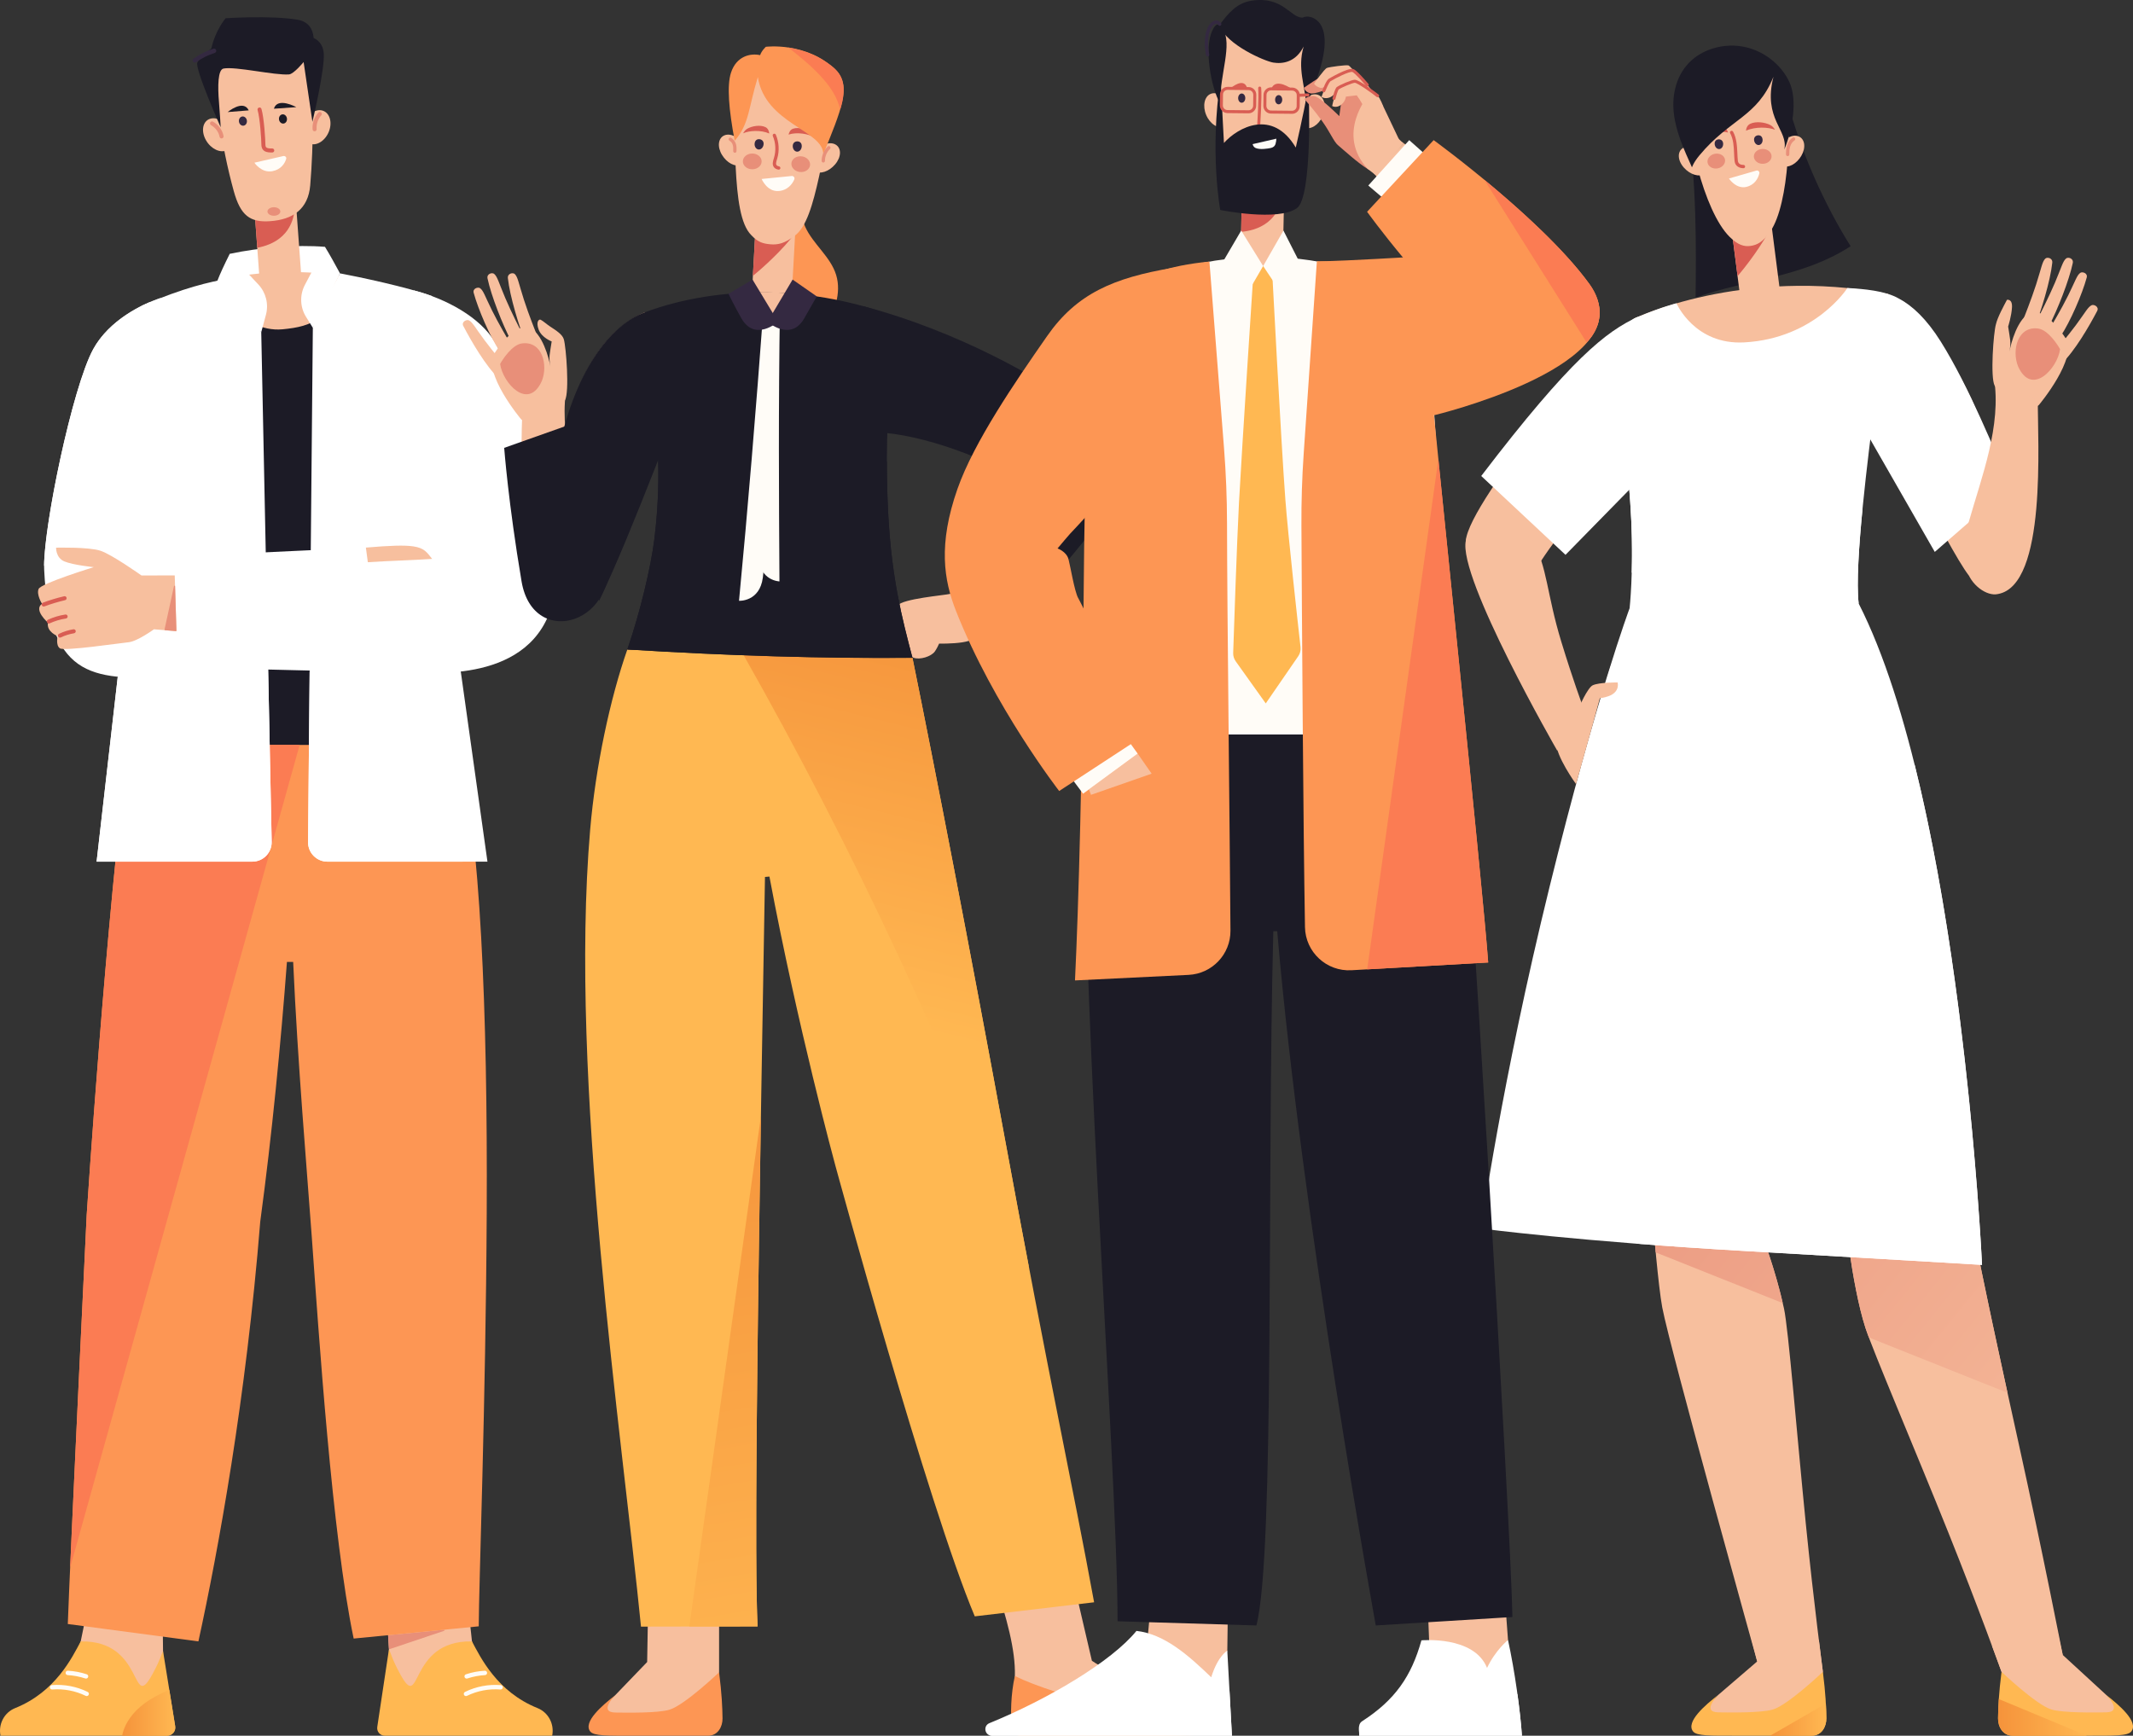 <?xml version="1.0" encoding="UTF-8"?> <svg xmlns="http://www.w3.org/2000/svg" xmlns:xlink="http://www.w3.org/1999/xlink" id="_レイヤー_1" width="1145.25" height="932.07" viewBox="0 0 1145.25 932.07"><rect x="0" y="0" width="1145.25" height="932.07" fill="#333333" stroke="none"/><defs><linearGradient id="linear-gradient" x1="65.58" y1="919.74" x2="94.12" y2="919.74" gradientUnits="userSpaceOnUse"><stop offset="0" stop-color="#f5933b"></stop><stop offset="1" stop-color="#ffb852"></stop></linearGradient><linearGradient id="linear-gradient-2" x1="519.89" y1="334.15" x2="467.65" y2="547.93" xlink:href="#linear-gradient"></linearGradient><linearGradient id="linear-gradient-3" x1="362.97" y1="578.9" x2="422.65" y2="935.74" xlink:href="#linear-gradient"></linearGradient><linearGradient id="linear-gradient-4" x1="950.47" y1="923.46" x2="980.61" y2="923.46" xlink:href="#linear-gradient"></linearGradient><linearGradient id="linear-gradient-5" x1="1072.79" y1="922.23" x2="1120.5" y2="922.23" xlink:href="#linear-gradient"></linearGradient><linearGradient id="linear-gradient-6" x1="1224.84" y1="755.32" x2="869.45" y2="467.72" gradientUnits="userSpaceOnUse"><stop offset="0" stop-color="#f7bf9e"></stop><stop offset="1" stop-color="#e88f79"></stop></linearGradient><linearGradient id="linear-gradient-7" x1="1246.55" y1="728.49" x2="891.17" y2="440.89" xlink:href="#linear-gradient-6"></linearGradient></defs><g><path d="M174.47,132.55c-15.42-1.25-35.01,.31-51.14,3.77l-3.91,35.05,61.77-1.44-6.73-37.38Z" style="fill:#fff;"></path><g><rect x="136.78" y="67.2" width="22.47" height="93.9" transform="translate(-7.89 11.03) rotate(-4.16)" style="fill:#f7bf9e;"></rect><path d="M158.25,105.36c-5.03,3.57-11.68,6.58-21.74,5.72l1.65,21.97c7.42-1.4,21.84-6.32,20.1-27.69Z" style="fill:#d95d53;"></path></g><g><path d="M163.15,66.24c-1.83,4.93-.29,9.86,3.44,11.01,3.74,1.16,8.25-1.9,10.09-6.83,1.83-4.93,.29-9.86-3.44-11.01-3.74-1.16-8.25,1.9-10.09,6.83Z" style="fill:#f7bf9e;"></path><path d="M123.27,69.3c2.69,4.59,2.05,9.68-1.43,11.38-3.48,1.69-8.48-.65-11.17-5.24-2.69-4.59-2.05-9.68,1.43-11.38,3.48-1.69,8.48,.65,11.17,5.24Z" style="fill:#f7bf9e;"></path><path d="M166.11,29.4c-1.44-11.04-52.08-14.99-51.24,3.82,.88,19.8,3.58,43.72,10.62,69.33,3.65,13.29,8.8,17,19.63,16.22,11.93-.86,20.37-6.33,21.45-19.29,1.79-21.34,2.11-50.27-.47-70.07Z" style="fill:#f7bf9e;"></path><g><g><path d="M147.06,58.38l12.05-.84s-10.15-5.62-12.05,.84Z" style="fill:#1c1b26;"></path><path d="M149.79,64.04c.12,1.37,1.19,2.41,2.37,2.32,1.19-.09,2.05-1.27,1.92-2.64-.12-1.37-1.19-2.41-2.37-2.32-1.19,.09-2.05,1.27-1.92,2.64Z" style="fill:#1c1b26;"></path></g><path d="M133.55,59.27l-11.33,.91s8.43-7.02,11.33-.91Z" style="fill:#1c1b26;"></path></g><path d="M145.64,81.88c-2.08,0-3.35-.37-4.21-1.21-.75-.73-1.1-1.77-1.1-3.18,.01-2.32-.72-13.91-2.02-18.39-.17-.57,.16-1.18,.74-1.34,.57-.17,1.18,.16,1.34,.74,1.44,4.97,2.12,17.06,2.11,19.01,0,1.18,.33,1.51,.44,1.62,.45,.44,1.5,.64,3.2,.59,.6-.01,1.1,.45,1.12,1.05,.02,.6-.45,1.1-1.05,1.12-.2,0-.38,0-.57,0Z" style="fill:#d95d53;"></path><path d="M173.82,28.55c-.23-2.94-1.56-6.38-5.43-8.19-.32-4.52-2.63-8.81-8.75-9.8-14.67-2.39-38.48-.76-38.48-.76,0,0-5.42,6.16-7.69,16.22-2.61,2.18-6.41,5.54-7.48,7.47-1.67,3.02,12.5,34.84,12.5,34.84,0,0-.48-8.37-.91-13.42-.74-8.61-.61-17.52,2.44-18.1,6.53-1.24,27.5,3.74,35.17,3.15,2.56-.2,7.83-6.65,7.83-6.65l4.72,32.1s6.76-28.22,6.09-36.85Z" style="fill:#1c1b26;"></path><path d="M104.61,33.62c-.37,0-.74-.18-.97-.51-.37-.54-.24-1.27,.3-1.65,3.46-2.41,6.54-3.94,10.63-5.29,.62-.21,1.29,.13,1.49,.75,.21,.62-.13,1.29-.75,1.49-3.86,1.28-6.76,2.72-10.02,4.99-.21,.14-.44,.21-.67,.21Z" style="fill:#342941;"></path><path d="M128.28,65.18c.12,1.37,1.19,2.41,2.37,2.32,1.19-.09,2.05-1.27,1.92-2.64-.12-1.37-1.19-2.41-2.37-2.32-1.19,.09-2.05,1.27-1.92,2.64Z" style="fill:#342941;"></path><path d="M136.59,87.37l15.48-3.56c.97-.22,1.86,.58,1.6,1.46-.71,2.48-2.78,5.78-7.46,6.66-5.87,1.1-9.62-4.56-9.62-4.56Z" style="fill:#fffcf7;"></path><path d="M143.6,113.57c0,1.27,1.55,2.29,3.46,2.29s3.46-1.03,3.46-2.29-1.55-2.29-3.46-2.29-3.46,1.03-3.46,2.29Z" style="fill:#e88f79;"></path><path d="M168.92,70.51c-.56,0-1.03-.43-1.08-.99-.28-3.23,.83-6.52,3.05-9.04,.4-.45,1.08-.49,1.53-.1,.45,.4,.49,1.08,.1,1.53-1.83,2.07-2.74,4.78-2.51,7.42,.05,.6-.39,1.12-.99,1.17-.03,0-.06,0-.1,0Z" style="fill:#e88f79;"></path><path d="M118.96,74.34c-.51,0-.97-.37-1.07-.89-.46-2.53-2.17-4.86-4.58-6.23-.52-.3-.7-.96-.41-1.48,.3-.52,.96-.7,1.48-.41,2.96,1.68,5.08,4.57,5.65,7.73,.11,.59-.28,1.15-.87,1.26-.07,.01-.13,.02-.19,.02Z" style="fill:#e88f79;"></path></g><g><polygon points="87.45 878.89 98.95 816.31 57.63 811.74 43.33 881.43 32.61 914.91 87.91 920.22 87.45 878.89" style="fill:#f7bf9e;"></polygon><path d="M87.54,886.62c-1.18,2.26-1.21,4.2-5.61,12.27-11.81,21.62-3.79-18.16-38.6-17.45-4.52,8.42-13.37,27.04-35.2,35.81-5.83,2.34-9.09,8.58-7.87,14.74l.02,.09H89.72c2.71,0,4.77-2.42,4.34-5.1l-6.52-40.35Z" style="fill:#ffb852;"></path><path d="M90.9,907.42c-4.74,2.06-9.36,4.36-13.49,7.44-5.71,4.26-10.46,10.24-11.83,17.21h24.14c2.71,0,4.77-2.42,4.34-5.1l-3.16-19.55Z" style="fill:url(#linear-gradient);"></path><path d="M46.55,910.8c-.17,0-.35-.04-.52-.12-5.58-2.73-11.8-3.91-17.98-3.42-.66,.05-1.22-.43-1.27-1.09-.05-.65,.43-1.22,1.08-1.27,6.61-.52,13.25,.73,19.21,3.65,.59,.29,.83,1,.54,1.58-.21,.42-.63,.66-1.06,.66Z" style="fill:#fffcf7;"></path><path d="M46.19,901.4c-.12,0-.25-.02-.37-.06-3.07-1.01-6.26-1.62-9.49-1.81-.65-.04-1.15-.6-1.11-1.25,.04-.65,.6-1.15,1.25-1.11,3.43,.2,6.83,.84,10.1,1.92,.62,.2,.96,.87,.75,1.49-.16,.5-.63,.81-1.12,.81Z" style="fill:#fffcf7;"></path></g><g><g><polygon points="208.83 885.71 204.57 815.56 245.85 811 253.41 881.43 264.13 914.91 208.83 920.22 208.83 885.71" style="fill:#f7bf9e;"></polygon><path d="M208.83,885.71c1.18,2.26,1.57,5.11,5.98,13.18,11.81,21.62,3.79-18.16,38.6-17.45,4.52,8.42,13.37,27.03,35.2,35.81,5.83,2.34,9.09,8.58,7.88,14.74l-.02,.09h-89.87c-2.5,0-4.41-2.22-4.04-4.69l6.27-41.67Z" style="fill:#ffb852;"></path><path d="M250.19,910.8c-.44,0-.86-.24-1.06-.66-.29-.59-.04-1.3,.54-1.58,5.96-2.92,12.6-4.18,19.21-3.65,.65,.05,1.14,.62,1.08,1.27-.05,.65-.62,1.13-1.27,1.09-6.19-.5-12.41,.69-17.99,3.42-.17,.08-.34,.12-.52,.12Z" style="fill:#fffcf7;"></path><path d="M250.55,901.4c-.5,0-.96-.31-1.12-.81-.2-.62,.13-1.29,.75-1.49,3.27-1.08,6.66-1.72,10.1-1.92,.65-.03,1.21,.46,1.25,1.11,.04,.65-.46,1.21-1.11,1.25-3.23,.19-6.42,.79-9.49,1.81-.12,.04-.25,.06-.37,.06Z" style="fill:#fffcf7;"></path></g><path d="M209.2,885.58l29.25-9.83c.33-.11,.23-.61-.12-.57l-29.67,2.9c-.16,.02-.28,.15-.27,.31l.42,6.93c.01,.19,.2,.32,.39,.26Z" style="fill:#e88f79;"></path></g><path d="M246.23,399.92H69.03c1.84-24.39,6.82-179.26,7.84-197.32,1.42-25.17,9.82-41.55,23.17-46.55,16.83-6.31,32.31-8.07,51.14-9.05,19.78-1.03,33.2-.24,50.3,5.84,20.27,7.21,24.59,31.03,27.66,57.04,1.91,16.19,17.09,190.04,17.09,190.04Z" style="fill:#1c1b26;"></path><path d="M113.47,151.86s15.62,27.15,38.28,24.97c16.42-1.57,24.41-5.48,36.25-27.89-13.93-2.89-46.82-5.72-74.53,2.91Z" style="fill:#f7bf9e;"></path><g><path d="M246.23,399.92l-86.72,.13s0-.09,0-.13H69.03c-12.01,91.97-22.48,252.41-22.48,252.41,0,0-8.95,185.16-10.15,219.77l70.13,9.32c10.67-48.84,25.54-130.11,33.2-225.4,6.36-47.15,11.09-96.18,14.33-139.45h3.35c2.41,54.29,7.35,111.27,9.96,147.21,3.78,52.06,10.89,160.67,22.52,216.13l67.15-6.57c.05-21.36,3.79-120.38,4.29-222.05,.54-109.37-3.49-201.87-15.1-251.38Z" style="fill:#fd9654;"></path><path d="M159.51,400.05s0-.09,0-.13H69.03c-12.01,91.97-22.48,252.41-22.48,252.41,0,0-5.95,123.2-8.91,189.58l123.24-441.87h-1.37Z" style="fill:#fb7c53;"></path></g><path d="M75.97,164.25s5.14,42.65,3.34,58.46c-6.86,60-27.44,239.99-27.44,239.99h83.59c5.83,0,10.53-4.79,10.41-10.63l-5.6-273.67c-6.46-12.54-11.83-23.56-18.01-28.74-9.69,1.8-23.27,4.63-46.28,14.59Z" style="fill:#fff;"></path><path d="M231.91,159c-1.43,14.38-5,55.58-5,55.58l34.81,248.13h-85.91c-5.79,0-10.47-4.72-10.41-10.51l2.57-276.15c3.28-11.67,10.65-20.92,14.57-29.26,9.69,1.8,36.7,7.51,49.37,12.21Z" style="fill:#fff;"></path><path d="M123.33,136.32l15.38,16.44c4.09,4.37,5.63,10.54,4.07,16.32l-2.52,9.33-23.69-27.28c1.75-4.51,3.84-8.92,6.76-14.8Z" style="fill:#fff;"></path><path d="M167.98,176.05l14.57-29.26c-2.59-4.76-5.71-10.47-8.07-14.24l-10.77,20.42c-2.87,5.44-2.63,12,.62,17.21l3.66,5.87Z" style="fill:#fff;"></path><path d="M76.27,249.3l67.15,83.23,2.45,119.55c.12,5.83-4.58,10.63-10.41,10.63H51.87s15.89-138.99,24.4-213.41Zm172.17,213.41l-82.19-101.87-.85,91.36c-.05,5.79,4.62,10.51,10.41,10.51h72.62Z" style="fill:#fff;"></path><path d="M86.23,160.03c-9.62,3.11-27.58,11.79-36.18,27.5-11.35,20.74-27.29,98.05-26.33,118.49,2.82,60.47,28.41,58.85,69.98,57.53,44.35-1.41,107.39-13.43,107.39-13.43-.54-1.24-5.06-56.06-5.06-56.06l-115.73,5.48,8.75-111.91-2.82-27.6Z" style="fill:#fff;"></path><g><g><path d="M103.06,339.61l-20.41-1.68s-8.93,6.51-13.63,6.96-34.51,4.92-36.88,3.25c-2.37-1.67-1.16-6.53-1.16-6.53,0,0-6.16-2.3-5.22-7.24,0,0-7.95-6.87-3.2-10.12,0,0-3.11-4.98-1.83-7.99,1.28-3.01,29.62-11.7,29.62-11.7,0,0-11.08-1.11-15.77-3.07-4.69-1.96-4.46-7.39-4.46-7.39,0,0,17.56-.44,23.83,1.65,6.27,2.09,22.02,13.28,22.02,13.28l18.87-.02,8.21,30.6Z" style="fill:#f7bf9e;"></path><path d="M23.47,325.72c-.44,0-.85-.27-1.02-.71-.21-.56,.08-1.19,.64-1.4,3.7-1.38,7.52-2.53,11.36-3.42,.58-.14,1.17,.23,1.3,.81,.14,.58-.23,1.17-.81,1.3-3.75,.87-7.49,2-11.09,3.34-.13,.05-.25,.07-.38,.07Z" style="fill:#d95d53;"></path><path d="M26.23,334.85c-.41,0-.8-.23-.99-.63-.25-.54-.01-1.19,.53-1.44,2.96-1.36,6.1-2.29,9.32-2.78,.59-.09,1.14,.32,1.23,.91,.09,.59-.32,1.14-.91,1.23-3.02,.45-5.96,1.33-8.74,2.6-.15,.07-.3,.1-.45,.1Z" style="fill:#d95d53;"></path><path d="M32.2,342.41c-.4,0-.79-.23-.98-.62-.26-.54-.03-1.19,.51-1.45,2.43-1.17,5.02-1.98,7.68-2.42,.59-.1,1.15,.3,1.25,.89,.1,.59-.3,1.15-.89,1.25-2.46,.4-4.85,1.15-7.09,2.23-.15,.07-.31,.11-.47,.11Z" style="fill:#d95d53;"></path></g><path d="M222.17,155.93c17.31,4.48,35.71,14.39,43.68,27.96,10.62,18.09,31.78,92.58,32.86,118.59,2.53,60.48-54.49,59.14-71.5,58.88-47.86-.73-131.89-3.12-131.89-3.12l-1.64-53.83,138.34-4.29-22.22-91.75,12.37-52.45Z" style="fill:#fff;"></path></g><path d="M50.04,187.54c-10.99,20.09-26.29,93.26-26.38,116.4l56.64-141.67c-9.88,4.23-23.22,12.39-30.27,25.27Z" style="fill:#fff;"></path><path d="M93.42,314.73l-5.09,23.34c-.04,.17,.09,.34,.26,.36l5.82,.48c.18,.01,.33-.13,.32-.3l-.73-23.82c-.01-.35-.51-.39-.58-.05Z" style="fill:#e88f79;"></path><path d="M196.45,294.06c13.33-1.15,20.84-1.35,25.51-.65,5.83,.87,7.25,3.14,10.06,6.72-10.95,.74-23.58,1.04-34.52,1.78l-1.05-7.84Z" style="fill:#f7bf9e;"></path></g><g><path d="M434.76,83.51c-1.96,6.22-3.94,12.48-4.75,18.95-.81,6.47-.4,13.23,2.26,19.19,4.22,9.47,13.68,16.13,16.69,26.05,2.97,9.78-1.08,20.29-6.17,29.15-4.55,7.93-9.99,15.35-16.19,22.07-8.56-18.5-12.67-38.66-11.22-59,1.45-20.34,8.28-39.31,19.38-56.42Z" style="fill:#fd9654;"></path><g><path d="M399.25,77.93c2.48,4.35,1.9,9.06-1.3,10.51-3.2,1.45-7.69-.97-10.29-5.25-2.68-4.41-2.08-9.11,1.3-10.51,3.25-1.34,7.81,.9,10.29,5.25Z" style="fill:#f7bf9e;"></path><g><rect x="367.3" y="118.62" width="97.39" height="21.41" transform="translate(264.08 537.61) rotate(-86.86)" style="fill:#f7bf9e;"></rect><path d="M405.82,119.36l-.32,5.77-1.28,23.02c5.39-4.37,15.84-13.74,22.72-22.95l.84-15.05-21.96,9.21Z" style="fill:#d95d53;"></path></g><path d="M437.77,81.25c-3.15,3.9-3.33,8.64-.4,10.59,2.93,1.95,7.74,.28,11-3.54,3.35-3.92,3.52-8.66,.4-10.59-2.99-1.85-7.85-.36-11,3.54Z" style="fill:#f7bf9e;"></path><path d="M448.02,49.24c2.39-13.44-10.55-18.22-24.53-19.32-13.88-1.08-28.69,1.52-28.88,12.85-.73,10.28-.26,29.88,.37,46.72,.86,17.1,2.64,31.09,8.39,36.77,3.63,3.93,6.52,4.59,10.27,4.93,4.11,.38,7.77-.56,12.84-4.42,6.47-4.6,9.93-16.75,13.38-32.32,3.26-15.29,6.52-33.99,8.17-45.22Z" style="fill:#f7bf9e;"></path><path d="M405.17,77.04c-.17,1.65,.78,3.1,2.11,3.24,1.33,.13,2.54-1.1,2.71-2.76,.17-1.65-.88-2.63-2.21-2.76-1.33-.13-2.44,.62-2.6,2.28Z" style="fill:#342941;"></path><path d="M408.94,86.67c0,2.34-2.26,4.23-5.04,4.23s-5.04-1.89-5.04-4.23,2.26-4.23,5.04-4.23c2.78,0,5.04,1.89,5.04,4.23Z" style="fill:#e88f79;"></path><path d="M424.93,87.58c-.26,2.32,1.76,4.46,4.53,4.77,2.76,.31,5.22-1.31,5.48-3.63,.26-2.32-1.76-4.46-4.53-4.77-2.76-.31-5.22,1.31-5.48,3.63Z" style="fill:#e88f79;"></path><path d="M418.11,91.1s-.09,0-.14-.01c-2.06-.33-3.2-1.67-3.05-3.61,.06-.83,.3-1.59,.53-2.32,.06-.18,.11-.36,.16-.54,1.11-3.76,.87-7.98-.67-11.59-.19-.45,.02-.97,.47-1.16,.45-.19,.97,.02,1.16,.47,1.71,4.04,1.98,8.58,.74,12.78-.06,.19-.11,.38-.17,.56-.21,.67-.41,1.3-.45,1.93-.07,1,.42,1.54,1.56,1.72,.48,.08,.81,.53,.74,1.02-.07,.44-.45,.75-.88,.75Z" style="fill:#d95d53;"></path><path d="M408.94,96.11l16.16-1.6c1.01-.1,1.77,.92,1.37,1.85-1.12,2.63-3.75,5.96-8.61,6.23-6.08,.33-8.93-6.49-8.93-6.49Z" style="fill:#fffcf7;"></path><path d="M410.86,68.21c-2.73-1.26-7.09-.59-9.71,.96-1.08,.64-1.79,1.77-2.14,2.41,3.23-1.45,9.45-1.92,14.02,.12-.13-1.12-.53-2.74-2.16-3.49Z" style="fill:#d95d53;"></path><path d="M430.48,78.47c-.02,1.66-1.12,3-2.46,2.98-1.34-.02-2.4-1.38-2.38-3.04,.02-1.66,1.17-2.51,2.51-2.49s2.35,.9,2.33,2.56Z" style="fill:#342941;"></path><path d="M425.9,69.09c2.81-.93,6.99,.21,9.39,2.02,.99,.75,1.55,1.93,1.82,2.59-3-1.78-9.02-2.93-13.71-1.44,.25-1.08,.82-2.62,2.5-3.17Z" style="fill:#d95d53;"></path><path d="M448.6,37.42c-15.61-15.08-37.39-12.29-37.39-12.29,0,0-2.27,2.04-3.09,4.48-5.19-1.13-12.72,.46-15.64,9.44-2.25,6.93-1.18,19.7,1.98,36.51,7.89-8.91,7.38-17.7,12.44-34.18,3.95,25.16,35.19,28.59,35.14,41.45,9.4-23.27,15.47-36.8,6.56-45.4Z" style="fill:#fd9654;"></path><path d="M451.11,58.9c3.79-12.08,1.66-18.75-4.65-23.53-6.13-4.64-12.12-7.84-23.22-9.87,11.67,9.18,25.07,20.26,27.87,33.41Z" style="fill:#fb7c53;"></path><path d="M394.56,82.04s-.02,0-.03,0c-.49-.02-.87-.43-.86-.92,.04-1.23,.09-2.51-.34-3.6-.32-.83-.92-1.54-1.69-1.99-.42-.25-.56-.8-.31-1.22,.25-.42,.8-.56,1.22-.31,1.1,.66,1.96,1.68,2.43,2.87,.56,1.43,.51,2.96,.46,4.31-.02,.48-.41,.86-.89,.86Z" style="fill:#e88f79;"></path><path d="M442.05,87.29c-.49,0-.88-.39-.89-.88-.02-2.86,1.2-5.74,3.26-7.72,.35-.34,.92-.33,1.25,.03,.34,.35,.33,.92-.03,1.25-1.72,1.64-2.73,4.04-2.71,6.42,0,.49-.39,.89-.88,.89h0Z" style="fill:#e88f79;"></path></g><g><path d="M544.9,900.01c.41-13.92-4.32-30.82-11.2-52.17l41.11-5.19,11.45,49.18c9.82,6.68,27.15,13.61,49.1,24.22l11.31,12.2-100.06-1-1.7-27.23Z" style="fill:#f7bf9e;"></path><path d="M634.32,915.54s-6.39,6.92-14.27,5.8c-6.34-.9-50.94-9.51-75.15-21.32-2.18,9.64-2.43,20.76-1.6,28.13,.25,2.23,2.13,3.92,4.38,3.92,0,0,50.54,0,76.53,0,21.55,0,29.29-1.08,31.44-1.84,3.72-1.31,2.9-4.82,.03-6.34-5.37-2.82-14.99-6.18-21.36-8.36Z" style="fill:#fd9654;"></path></g><g><path d="M386.09,898.03v-43.68l-38.01,2.63-.61,35.52-17.21,17.88c-2.74,2.64-5.16,5.65-7.42,8.84l56.64,6.04,6.6-27.23Z" style="fill:#f7bf9e;"></path><path d="M330.26,910.39s-9.15,9.12,.12,9.24c6.28,.08,22.82,.37,29.12-1.53,8.1-2.45,26.59-20.06,26.59-20.06,1.46,11.5,1.78,18.89,1.85,24.78,.06,4.35-2.46,9.26-7.77,9.26-22.1,0-25.1,0-39.57,0s-21.7,.17-23.66-2.24c-4.14-5.11,6.65-14.25,13.31-19.44Z" style="fill:#fd9654;"></path></g><g><path d="M539.66,612.18c-19.22-104.43-38.04-201.49-49.75-258.94l-92.78-2.94s-60.3-1.53-60.3-1.53c-9.2,26.19-17.06,62.83-19.97,96.88-11.47,134.33,17.22,325.79,27.3,427.85l62.61-.12c-2.39-46.52,1.52-260.23,3.96-402.46,1.45-.12,.94-.08,2.39-.2,15.17,80.78,35.36,155.04,35.36,155.04,0,0,50.01,183.21,74.9,242.22l64.07-7.55c-11.5-62.8-23.94-118.72-47.78-248.26Z" style="fill:#ffb852;"></path><path d="M539.66,612.18c-19.22-104.43-38.04-201.49-49.75-258.94l-91.47-2.89c60.06,105.93,111.64,216.68,154.13,330.8-3.91-20.52-8.19-43.29-12.91-68.96Z" style="fill:url(#linear-gradient-2);"></path><path d="M406.77,873.38c-1.73-33.73-.15-155.36,1.78-273.9l-38.44,273.97,36.67-.07Z" style="fill:url(#linear-gradient-3);"></path></g><g><g><path d="M346.06,167.77c-19.06,8.24-31.71,27.73-39.75,52.44-5.46,16.79-10.29,37.27-10.62,54.92l23.74,40.05c5.6-11.58,43.9-124.97,43.9-124.97,0,0-9.39-12.8-17.26-22.43Z" style="fill:#f7bf9e;"></path><g><g><path d="M279.89,225.25c-.23-.19-21.08-25.28-14.36-35.58,6.72-10.3,15.2-17.23,20.87-12.47,6.66,5.59,9.13,19.54,9.13,19.54-1.03-5.39-.34-6.35,.68-13.38,0,0-5.39-2.03-7-6.37-1.61-4.34,.23-5.78,1.13-5.27,1.51,.84,3.22,2.43,5.12,3.68,3.17,2.09,6.48,4.15,7.26,6.77,1.26,4.2,3.09,28.35,.64,32.76-2.45,4.41-18.57,14.45-23.47,10.31Z" style="fill:#f7bf9e;"></path><path d="M254.33,157.26c2.4,8.85,8.83,23.67,13.88,31.21l5.06-5.23s-5.67-9.6-9.04-16.42c-4.01-8.12-4.63-10.7-6.45-12.05-1.08-.8-4.11,.09-3.45,2.49Z" style="fill:#f7bf9e;"></path><path d="M248.76,175.06c4.24,8.08,12.06,21.65,19.16,28.28l4.06-6.04s-7.27-8.45-11.79-14.57c-5.38-7.29-6.45-9.72-8.48-10.73-1.21-.6-4.12,.85-2.96,3.06Z" style="fill:#f7bf9e;"></path><path d="M261.77,149.55c1.98,9.38,8.17,25,12.68,33.55l5.26-5.29s-5.3-10.38-8.4-17.73c-3.7-8.75-4.22-11.5-5.99-13-1.05-.9-4.09-.1-3.55,2.47Z" style="fill:#f7bf9e;"></path><path d="M272.69,149.39c1.01,9.54,6.07,26.36,9.72,35.05l5.7-4.89s-4.38-10.97-6.83-18.67c-2.92-9.17-3.21-12-4.84-13.68-.97-1-4.03-.45-3.75,2.19Z" style="fill:#f7bf9e;"></path><path d="M268.53,195.46c1.38,10.19,15.05,25.32,22.36,9.2,3.57-8.79,.14-21.79-10.76-20.23-5.28,.75-10.5,8.92-11.6,11.03Z" style="fill:#e88f79;"></path></g><path d="M303.76,210.69c-1.55,13.28-.2,26.53,4.02,42.34,3.71,13.9,8.92,26.91,12.23,39.78,1.89,7.37,2.84,15.69-.58,22.37-2.06,4.01-5.51,7-9.27,9.05-3.76,2.05-6.63,1.96-8.43,1.71-7.39-1.03-11.47-8.05-14.67-15.38s-4.25-15.52-5.03-23.59c-1.88-19.32-2.43-45.08-1.64-64.49l23.37-11.79Z" style="fill:#f7bf9e;"></path></g></g><path d="M346.06,167.77c-18.05,6.63-38.14,31.11-47.12,78.69l22.77,76.13c18.93-39.41,43.24-107.47,49.41-119.26l-25.06-35.56Z" style="fill:#1c1b26;"></path><g><path d="M448.99,208.31c44.3,13.16,76.54,27.11,115.81,50.84l32.89-18.87c-14.91-20.66-74.29-61.53-131.95-73.96l-16.75,41.99Z" style="fill:#f7bf9e;"></path><path d="M510.25,318.89c-3.18,.8-25.56,2.58-28.37,6.31-2.81,3.73-1.98,12.19,2.18,15.75,1.75,1.49,4.46-12.12,1.59-11.29-2.87,.83-3.78,11.14,1.38,16.64,2.39,2.54,3.6-10.91,2-11.49-1.6-.57-6.45,9.81-.48,15.38,4.39,4.1,4.08-12.11,2.06-9.6-2.02,2.51-3.55,11.26-.16,12.59,3.39,1.33,9.6-.63,11.5-3.36,1.9-2.73,3.67-7.46,3.67-7.46,0,0-2.53,2.62-5.79,2.27-1.39-.15-2.64-.91-2.64-.91l.15,1.72s20.49,1.25,25.36-2.46c4.08-3.11,11.61-14.49,11.61-14.49l-24.07-9.59Z" style="fill:#f7bf9e;"></path><path d="M510.25,318.89c10.73-7.14,35.44-52.39,44.2-64.8,13.3-18.86,29.84-22.64,40.91-15.79,7.23,4.47,8.57,18.2,1.43,26.83-24.24,29.3-41.96,45.14-62.47,63.35l-24.07-9.59Z" style="fill:#f7bf9e;"></path></g><path d="M489.92,353.23c-5.69-21.58-11.05-42.41-12.95-76.23-3.23-57.53,4.64-106.55,4.64-106.55-43.53-16.98-95.08-17.85-135.54-2.68,4.39,45.51,10.91,77.68,5.16,122.63-1.75,13.68-7.23,37.58-14.39,58.37,55.07,3.42,105.2,4.88,153.09,4.47Z" style="fill:#1c1b26;"></path><path d="M476.19,247.88l-106.91-5.01c-3.6-.17-6.73-2.52-7.9-5.92l-9.67-28.16c-.23-.68-1.25-.45-1.17,.26,2.85,26.63,4.54,51.09,.67,81.34-1.75,13.68-7.23,37.58-14.39,58.37,55.07,3.42,105.2,4.88,153.09,4.47-5.69-21.58-11.05-42.41-12.95-76.23-.56-10.04-.79-19.81-.78-29.12Z" style="fill:#1c1b26;"></path><path d="M270.71,240.5l34.6-12.26s16.17,48.34,20.28,66.31c9.04,39.58-39.19,55.21-45.55,17.67-7.11-41.99-9.33-71.72-9.33-71.72Z" style="fill:#1c1b26;"></path><path d="M474.69,232.39l-11.8-68.13c52.65,13.83,97.29,40.04,115.07,53.53,22.21,16.84,30.98,31.18,17.16,54.79-9.29,15.86-50.93,61.79-50.93,61.79-7.99-7.56-15.38-16.82-24.89-25.28l30.24-50.12c-12.05-8.87-47.49-24.13-74.86-26.57Z" style="fill:#1c1b26;"></path><g><path d="M416.66,168.5c.47,9.92-4.37,121.62-7.08,141.73-1.75,13.04-12.79,12.4-12.79,12.4,4.69-48.79,9.08-101.96,13.24-158.36l6.62,4.24Z" style="fill:#fffcf7;"></path><path d="M412.13,168.51c-1.3,9.38-5.56,111.55-4.71,130.86,.55,12.52,11.08,12.85,11.08,12.85-.29-46.7-.58-93.3,.27-147.17l-6.64,3.45Z" style="fill:#fffcf7;"></path></g><path d="M397.57,157.33s3.56,10.69,14.64,11.4c11.14,.72,17.99-10.6,17.99-10.6-11-1.2-21.53-1.63-32.63-.8Z" style="fill:#f7bf9e;"></path><path d="M404.05,150.14l13.7,22.65s-12.39,11.05-19.72-1.91c-3.92-6.92-6.88-13.09-6.88-13.09l12.91-7.66Z" style="fill:#342941;"></path><path d="M425.56,150.14l-13.43,22.65s12.39,11.05,19.72-1.91c3.92-6.92,6.69-11.71,6.69-11.71l-12.98-9.04Z" style="fill:#342941;"></path></g></g><g><g><path d="M905.54,60.52c5.59,37.83,5.14,72.88,4.86,99.33,25.85-9.64,56.62-10.36,83.23-27.63-13.84-22.11-26.93-50.55-34.27-79.38-19.13,.43-34.66,6.29-53.82,7.69Z" style="fill:#1c1b26;"></path><path d="M914.51,82.82c3.2,3.81,3.48,8.51,.61,10.5-2.86,1.99-7.68,.43-10.99-3.28-3.4-3.82-3.67-8.52-.61-10.5,2.93-1.9,7.78-.52,10.99,3.28Z" style="fill:#f7bf9e;"></path><g><rect x="930.37" y="78.42" width="21.57" height="98.13" transform="translate(-8.57 120.17) rotate(-7.27)" style="fill:#f7bf9e;"></rect><path d="M929.27,119.46l.73,5.77,2.95,23.04c4.54-5.31,13.17-16.5,18.31-26.87l-1.91-15.06-20.08,13.13Z" style="fill:#d95d53;"></path></g><path d="M955.58,78.65c-2.37,4.37-1.7,9.03,1.51,10.41,3.21,1.38,7.61-1.12,10.1-5.43,2.57-4.43,1.88-9.09-1.51-10.41-3.25-1.27-7.73,1.05-10.1,5.43Z" style="fill:#f7bf9e;"></path><path d="M958.53,45.55c-4.1-22.59-52.09-18.81-52.94,3.12-.82,20.93,9.05,64.62,23.07,78.51,4.57,4.53,7.93,5.35,11.27,4.87,3.34-.48,6.63-1.93,10.7-7.93,10.1-14.89,11.63-58.05,7.9-78.57Z" style="fill:#f7bf9e;"></path><path d="M959.84,83.83c-.49,0-.88-.39-.89-.88-.02-1.48,.04-3.21,.56-4.87,.57-1.84,1.66-3.32,3.06-4.17,.42-.25,.96-.12,1.22,.3,.25,.42,.12,.96-.3,1.22-1.03,.63-1.84,1.76-2.29,3.18-.45,1.43-.49,2.99-.48,4.32,0,.49-.39,.89-.88,.9h0Z" style="fill:#e88f79;"></path><path d="M936.11,90.33c-2.1,0-4.45-.99-4.77-3.78-.15-1.31-.21-2.67-.27-4.12-.17-3.77-.34-7.66-2.11-10.89-.23-.43-.08-.97,.35-1.2,.43-.23,.97-.08,1.2,.35,1.96,3.59,2.15,7.88,2.32,11.66,.06,1.41,.12,2.75,.26,4,.22,1.92,1.98,2.21,3.01,2.21,.49,0,.89,.4,.89,.89s-.4,.89-.89,.89Z" style="fill:#d95d53;"></path><path d="M920.64,77.4c.13,1.56,1.25,2.75,2.51,2.64,1.26-.1,2.17-1.46,2.04-3.02-.13-1.56-1.27-2.29-2.52-2.18-1.26,.1-2.16,1-2.03,2.56Z" style="fill:#342941;"></path><path d="M926.18,85.64c.4,2.17-1.37,4.31-3.95,4.78-2.58,.47-5-.9-5.4-3.06-.4-2.17,1.37-4.31,3.95-4.78,2.58-.47,5,.9,5.4,3.06Z" style="fill:#e88f79;"></path><path d="M941.68,84.07c.05,2.2,2.21,3.95,4.84,3.89,2.63-.05,4.72-1.88,4.67-4.09-.05-2.2-2.21-3.94-4.84-3.89-2.63,.05-4.72,1.88-4.67,4.09Z" style="fill:#e88f79;"></path><path d="M928.3,95.85l14.73-4.24c.92-.27,1.8,.55,1.59,1.49-.59,2.63-2.46,6.17-6.92,7.25-5.59,1.35-9.39-4.5-9.39-4.5Z" style="fill:#fffcf7;"></path><path d="M924.77,67.97c-3.24-.77-7.87,.77-10.44,2.91-1.06,.88-1.61,2.19-1.87,2.92,3.25-2.14,9.96-3.85,15.36-2.63-.36-1.14-1.11-2.74-3.05-3.2Z" style="fill:#d95d53;"></path><path d="M946.35,74.78c.19,1.56-.67,2.94-1.93,3.09-1.25,.15-2.42-.99-2.61-2.55-.19-1.56,.78-2.5,2.03-2.65,1.25-.15,2.31,.54,2.5,2.1Z" style="fill:#342941;"></path><path d="M939.81,66.44c3.02-1.41,7.87-.82,10.81,.75,1.22,.65,2.02,1.83,2.42,2.49-3.62-1.44-10.53-1.77-15.58,.51,.12-1.19,.54-2.91,2.34-3.75Z" style="fill:#d95d53;"></path><path d="M912.45,83.44c16.44-19.79,31.02-20.5,39.76-42.23-5.84,22.8,8.17,28.68,5.82,39.06,4.2-9.88,7.27-26.37,2.76-36.14-4.51-9.77-14.59-17.73-26.44-19.34-9.35-1.27-19.33,1.55-25.98,7.47-8.16,7.24-10.8,18.21-9.69,28.36,1.11,10.15,5.51,19.76,9.77,29.25,0,0,.79-2.57,4-6.43Z" style="fill:#1c1b26;"></path></g><path d="M787.05,290.27c1.65-21.28,79.63-114.42,91.57-119.76l10.41,60.66c-.26-4.04-54.34,52.7-69.03,82.8l-32.94-23.7Z" style="fill:#f7bf9e;"></path><path d="M823.03,290.82c-9.32-16.01-32.46-15.76-35.98-.55-4.55,19.67,49.09,112.87,49.09,112.87l13.34-24.86s-4.79-12.75-11.18-33.66c-7.85-25.66-7.55-40.53-15.27-53.79Z" style="fill:#f7bf9e;"></path><path d="M864.98,357.45s16.37-36.4,16.62-69.54c.05-7.08-4.02-47.41-5.33-77.6-1.02-23.44,.82-39.08,.82-39.08,0,0,58.05-28.37,136.71-13.39,0,0-19.22,87.32-21.31,125.89-1,18.46,1.9,37.57,7.46,59.25l-134.96,14.47Z" style="fill:#f7bf9e;"></path><g><path d="M978.74,897.77s-4.95-37.43-9.14-79.32c-4.92-49.21-9.34-104.76-11.74-115.8-4.45-20.44-11.54-38.67-11.54-38.67,0,0-3.93-152.02-2.79-181.43,.94-24.18,10.28-135.59,10.28-135.59l-88.83,10.49s-11.04,30.32-12.03,85.26c-1.13,62.71,34.61,213.95,34.61,213.95,0,0,2.83,34.36,4.94,45.46,4.32,22.72,50.97,190.08,50.97,190.08l35.27,5.57Z" style="fill:#f7bf9e;"></path><g><path d="M978.74,897.77l-2.16-17.08-37.64-6.16,4.53,17.67-20.98,18.02c-2.76,2.66-5.2,5.69-7.47,8.9l57.07,6.09,6.65-27.44Z" style="fill:#f7bf9e;"></path><path d="M922.49,910.22s-9.22,9.19,.12,9.31c6.33,.08,22.99,.37,29.34-1.54,8.16-2.46,26.79-20.21,26.79-20.21,1.47,11.58,1.79,19.03,1.87,24.96,.06,4.38-2.48,9.33-7.83,9.33h-39.87c-14.58,0-21.87,.18-23.84-2.26-4.17-5.15,6.7-14.36,13.42-19.58Z" style="fill:#ffb852;"></path><path d="M950.47,932.06h22.31c5.35,0,7.89-4.94,7.83-9.33-.03-2.34-.1-4.92-.26-7.88l-29.88,17.21Z" style="fill:url(#linear-gradient-4);"></path></g></g><path d="M1018.69,160.42c12.75,3.73,38.02,44.65,46.12,69.55,5.5,16.91,8.36,35.93,8.69,53.72l-16.41,25.32c-11.28-14.35-51.22-96.46-58.43-108.21,0,0,12.1-30.66,20.02-40.37Z" style="fill:#f7bf9e;"></path><g><g><path d="M1074.66,897.77l-5.1-13.93,30.88-26.41,7.08,31.27,23.4,21.52c2.76,2.66,5.19,5.69,7.47,8.9l-57.07,6.09-6.65-27.44Z" style="fill:#f7bf9e;"></path><path d="M1130.91,910.22s9.22,9.19-.12,9.31c-6.33,.08-22.99,.37-29.34-1.54-8.16-2.46-26.79-20.21-26.79-20.21-1.47,11.58-1.79,19.03-1.87,24.96-.06,4.38,2.48,9.33,7.83,9.33h39.87c14.58,0,21.87,.18,23.84-2.26,4.17-5.15-6.7-14.36-13.42-19.58Z" style="fill:#ffb852;"></path><path d="M1073.2,912.4c-.27,4.04-.37,7.38-.41,10.34-.06,4.38,2.48,9.33,7.83,9.33h39.89l-47.3-19.67Z" style="fill:url(#linear-gradient-5);"></path></g><path d="M1074.66,897.77s-12.44-34.61-28.53-74.73c-18.15-45.27-40.41-97.29-44.49-109.86-7.69-23.71-11.65-65.9-11.65-65.9,0,0-44.91-152.42-54.95-195.48-6.23-26.69-20.11-98.81-20.11-98.81l85.03-10.56c12.97,26.86,25.26,54.26,34.73,118.07,4.93,33.25,12.31,147.8,19.5,176.95,0,0,4.82,19.76,5.76,24.91,3.89,21.28,14.06,68.25,24.13,113.8,12.54,56.72,23.44,112.53,23.44,112.53l-32.85,9.07Z" style="fill:#f7bf9e;"></path></g><g><path d="M943.47,484.5c-3.64-13.46-6.62-24.88-8.44-32.69-6.23-26.69-20.11-98.81-20.11-98.81l38.79-4.82c.07-.8,.1-1.22,.1-1.22l-88.83,10.49s-11.04,30.32-12.03,85.26c-1.13,62.71,34.61,213.95,34.61,213.95,0,0,.58,7.09,1.42,15.88l68.23,27.23c-4.46-19.24-10.89-35.79-10.89-35.79,0,0-3.77-145.9-2.85-179.49Z" style="fill:url(#linear-gradient-6);"></path><path d="M1059.94,662.37c-.94-5.15-5.76-24.91-5.76-24.91-7.2-29.14-14.57-143.7-19.5-176.95-9.47-63.82-21.76-91.21-34.73-118.07l-46.24,5.74c-1.02,12.17-9.3,111.68-10.18,134.37-.02,.6-.04,1.25-.06,1.95,16.43,60.68,46.51,162.78,46.51,162.78,0,0,3.96,42.19,11.65,65.9,.42,1.28,1.02,2.98,1.8,5.04l74.42,29.7c-7.8-35.66-14.83-68.68-17.92-85.56Z" style="fill:url(#linear-gradient-7);"></path></g><g><path d="M795.3,255.6l45.25,42.35,70.07-71.5-31.27-56.27c-16.83,7.74-35.74,22.16-84.04,85.42Z" style="fill:#fff;"></path><path d="M1064.19,679.24s-11.4-247.46-66.23-355.16c-2.53-21.55,5.72-83.51,8.09-103.11,1.95-16.17,8.8-53.16,13.44-60.67-7.16-4.15-18.94-5.19-27.59-5.63,0,0-17.23,27.07-55.34,29.19-26.72,1.48-36.43-21-36.43-21,0,0-7.75,1.86-20.78,7.32-18.65,6.12-5.9,55.8-3.47,109.58,1.24,27.32-.91,46.85-.91,46.85,0,0-18.01,48.12-43,149.71-25.89,105.27-36.66,183.41-36.66,183.41,0,0,52.04,6.94,143.13,12.15,62.3,3.56,125.76,7.36,125.76,7.36Z" style="fill:#fff;"></path><path d="M996.71,222.9l42.11,73.48,40.64-35.35c-8.52-18.62-21.9-52.87-37.45-77.65-7.58-12.08-15.27-19.28-22.53-23.08-38.79,24.43-36.59,43.2-22.77,62.6Z" style="fill:#fff;"></path><path d="M997.95,324.08c-1.22-10.45,.08-30.41,2.03-50.43l-129.01-50.66c1.61,16.95,3.98,36.57,4.9,56.76,.48,10.68,.45,20.17,.23,27.77l121.86,16.56h0Z" style="fill:#fff;"></path><path d="M1064.19,679.24s-6.96-151.01-36.14-268.44l-149.42,257.06c17.46,1.36,37.45,2.74,59.8,4.02,62.3,3.56,125.76,7.36,125.76,7.36Z" style="fill:#fff;"></path></g><g><g><path d="M1078.21,175.36c1.02,7.08,1.72,8.04,.68,13.48,0,0,2.48-14.05,9.2-19.69,5.72-4.8,14.25,2.19,21.03,12.56,6.77,10.37-14.24,35.65-14.47,35.85-4.94,4.16-21.18-5.95-23.65-10.39-2.47-4.45-.63-28.77,.65-33.01,.87-3.82,4.15-9.77,5.93-13.16,0,0,2.92-.69,2.7,3.94-.22,4.66-2.07,10.42-2.07,10.42Z" style="fill:#f7bf9e;"></path><path d="M1120.4,149.05c-2.42,8.92-8.9,23.85-13.99,31.45l-5.1-5.27s5.71-9.67,9.11-16.55c4.04-8.18,4.67-10.78,6.5-12.14,1.09-.81,4.14,.09,3.48,2.51Z" style="fill:#f7bf9e;"></path><path d="M1126.02,166.98c-4.27,8.14-12.15,21.81-19.31,28.49l-4.09-6.08s7.33-8.52,11.88-14.68c5.42-7.35,6.49-9.79,8.54-10.81,1.22-.6,4.15,.86,2.98,3.08Z" style="fill:#f7bf9e;"></path><path d="M1112.91,141.28c-1.99,9.45-8.24,25.19-12.77,33.8l-5.3-5.33s5.34-10.46,8.47-17.86c3.72-8.81,4.25-11.58,6.03-13.1,1.06-.9,4.12-.1,3.57,2.49Z" style="fill:#f7bf9e;"></path><path d="M1101.91,141.12c-1.01,9.61-6.12,26.56-9.79,35.31l-5.74-4.93s4.41-11.05,6.88-18.81c2.94-9.24,3.23-12.09,4.87-13.78,.98-1.01,4.06-.46,3.78,2.21Z" style="fill:#f7bf9e;"></path><path d="M1106.1,187.55c-1.39,10.27-15.17,25.51-22.53,9.27-3.6-8.86-.14-21.95,10.84-20.38,5.32,.76,10.58,8.99,11.69,11.12Z" style="fill:#e88f79;"></path></g><path d="M1070.6,202.89c4.13,25.87-6.55,52.81-13.7,77.98-1.91,7.43-3.01,16.94-1.21,24.29,2.23,9.11,11.19,15.16,16.96,13.85,26.61-4.6,21.3-82.41,21.5-104.23l-23.55-11.88Z" style="fill:#f7bf9e;"></path></g><path d="M846.21,421.06s-11.02-15.09-10.78-22.88c.24-7.79,12.21-18.02,12.21-18.02,0,0,4.73-10.83,7.5-12.15,3.5-1.67,13.39-1.53,13.39-1.53,0,0,1.49,5.07-4.84,7.35-2.31,.83-4.71,1.16-4.71,1.16l-3.64,13.43-9.13,32.63Z" style="fill:#f7bf9e;"></path></g><g><g><polygon points="809.68 880.66 804.79 815.11 764.78 815.11 767.61 888.44 793.13 916.06 809.68 880.66" style="fill:#f7bf9e;"></polygon><path d="M729.82,932.07l-.14-3.07c0-1.58-.2-3.49,1.72-4.73,17.63-11.38,26.43-24.13,31.79-43.4,0,0,28.22-2.68,35.24,14.8,4.5-9.54,11.25-15,11.25-15,3.69,16.88,6.57,38.02,7.48,51.41h-87.34Z" style="fill:#fff;"></path><path d="M729.73,926.97c-.09,.69-.06,1.38-.06,2.02l.14,3.07h87.34c-.42-6.19-1.27-14.04-2.42-22.37,0,0-40.32,12.98-54.2,15.35-7.61,1.3-30.81,1.92-30.81,1.92Z" style="fill:#fff;"></path></g><g><path d="M698.1,57.07c-2.14,4.8-1.19,9.89,2.13,11.37,3.32,1.48,7.75-1.21,9.89-6.01,2.14-4.8,1.19-9.89-2.13-11.37-3.32-1.48-7.75,1.21-9.89,6.01Z" style="fill:#f7bf9e;"></path><path d="M659.75,56.64c2.04,4.85,.97,9.92-2.38,11.32-3.35,1.41-7.72-1.38-9.75-6.22-2.04-4.85-.97-9.92,2.38-11.32,3.35-1.41,7.72,1.38,9.75,6.22Z" style="fill:#f7bf9e;"></path><rect x="666.74" y="58.98" width="22.7" height="94.87" transform="translate(2.27 -13.6) rotate(1.15)" style="fill:#f7bf9e;"></rect><path d="M689.21,98.53c-5.39,3.12-12.37,5.53-22.41,3.73l-.39,22.25c7.6-.72,22.56-4.32,22.8-25.98Z" style="fill:#d95d53;"></path><path d="M702.76,20.77c-.28-11.83-46.36-20.54-47.36-.52-1.06,21.08-.83,46.68,3.22,74.47,2.1,14.42,7.2,16.84,17.21,16.98,11.02,.16,18.55-2.93,20.77-16.57,3.65-22.47,6.67-53.12,6.16-74.35Z" style="fill:#f7bf9e;"></path><g><g><path d="M682.59,47.69l11.13,.18s-8.78-6.52-11.13-.18Z" style="fill:#d95d53;"></path><path d="M684.63,53.53c-.01,1.37,.83,2.49,1.89,2.5,1.06,.01,1.93-1.09,1.94-2.46,.01-1.37-.83-2.49-1.89-2.5-1.06-.01-1.93,1.09-1.94,2.46Z" style="fill:#342941;"></path></g><g><path d="M669.68,47.43l-8.93-.06s7.13-6.33,8.93,.06Z" style="fill:#d95d53;"></path><path d="M664.79,52.67c-.01,1.37,.83,2.49,1.89,2.5,1.06,.01,1.93-1.09,1.94-2.46,.01-1.37-.83-2.49-1.89-2.5-1.06-.01-1.93,1.09-1.94,2.46Z" style="fill:#342941;"></path></g></g><path d="M678.75,75.2c-.12,0-.23-.02-.34-.08-2.9-1.36-3.73-2.67-3.55-5.6l.06-.97c.25-3.94,1.02-15.94,.63-21.2-.03-.45,.3-.84,.75-.87,.47-.03,.84,.3,.87,.75,.4,5.38-.38,17.46-.63,21.43l-.06,.97c-.13,2.11,.2,2.9,2.62,4.03,.41,.19,.58,.67,.39,1.08-.14,.3-.43,.47-.74,.47Z" style="fill:#d95d53;"></path><path d="M701.32,56.49c-.57-10.9-4.84-19.44-1.38-31.52-4.2,8.47-11.3,9.44-16.26,8.64-4.72-.77-25.04-9.54-29.05-19.93,4.56-6.31,9.31-12.09,17.41-13.32,17.06-2.59,20.9,9.5,27.46,9.07,3.27-1.54,8.23,.39,10.35,5.26,3.14,7.2,1.37,19.8-8.54,41.8Z" style="fill:#1c1b26;"></path><path d="M650.94,16.38c-4.59,9.44-.7,30.77,4.18,39.25-.18-16.1,6.78-31.53,1.41-40.33-2.95-4.83-4.96-.2-5.59,1.08Z" style="fill:#1c1b26;"></path><path d="M702.4,46.18c-.34,4.22-3.49,19.2-6.67,33.05-12.55-21.07-31.15-10.78-38.57-2.46l-1.81-34.33c-6,39.06-.18,70.32-.18,70.32,0,0,31.25,6.34,41.23-1.04,8.21-6.07,6.61-60.72,6-65.54Z" style="fill:#1c1b26;"></path><path d="M672.56,77.41c.17,.63,.52,1.53,1.44,1.99,2.36,1.18,6.95,.35,8.22,.09,1.33-.27,2.27-.95,2.66-2.31,.24-.84,.45-2.08,.41-2.71l-12.73,2.93Z" style="fill:#fffcf7;"></path><g><path d="M670.36,60.85s-.03,0-.05,0h0l-11.28-.12c-2.27-.03-4.09-1.89-4.07-4.16l.07-5.87c.01-1.1,.45-2.13,1.24-2.89,.77-.76,1.79-1.17,2.87-1.17,.02,0,.03,0,.05,0l11.28,.12c1.1,.01,2.12,.45,2.89,1.24,.77,.79,1.18,1.82,1.17,2.92l-.06,5.87c-.01,1.1-.45,2.12-1.24,2.89-.77,.76-1.79,1.17-2.87,1.17Zm-.03-1.63c.68,0,1.29-.24,1.76-.71,.47-.46,.74-1.08,.75-1.75l.07-5.87c0-.66-.24-1.29-.71-1.76-.46-.47-1.08-.74-1.75-.75l-11.28-.12s-.02,0-.03,0c-1.36,0-2.47,1.1-2.48,2.46l-.07,5.87c-.01,1.37,1.09,2.5,2.46,2.51l11.28,.12Z" style="fill:#d95d53;"></path><path d="M693.72,61.11s-.03,0-.05,0h0l-11.28-.12c-1.1-.01-2.12-.45-2.89-1.24-.77-.78-1.18-1.82-1.17-2.92l.07-5.87c.01-1.1,.45-2.12,1.24-2.89,.78-.77,1.83-1.19,2.92-1.17l11.28,.13c1.1,.01,2.13,.45,2.89,1.24,.77,.79,1.18,1.82,1.17,2.92l-.06,5.87c-.03,2.25-1.86,4.06-4.11,4.06Zm-.03-1.63c1.4,0,2.5-1.09,2.51-2.46l.06-5.87c0-.66-.24-1.29-.71-1.76s-1.08-.74-1.75-.75l-11.28-.13c-.68,0-1.29,.24-1.76,.71-.47,.46-.74,1.08-.75,1.75l-.07,5.87c-.02,1.37,1.09,2.5,2.46,2.51l11.28,.12Z" style="fill:#d95d53;"></path><path d="M697.08,51.98c-.43,0-.79-.34-.81-.78-.02-.45,.33-.83,.78-.84l5.18-.2c.46-.01,.83,.33,.84,.78,.02,.45-.33,.83-.78,.84l-5.18,.2s-.02,0-.03,0Z" style="fill:#d95d53;"></path></g><path d="M648.39,30.35c-.42,0-.79-.3-.87-.73-1.93-10.6,.81-16.94,4.17-18.34,1.48-.62,2.99-.17,3.93,1.17,.28,.4,.18,.95-.22,1.24-.4,.28-.95,.18-1.24-.22-.47-.67-1.07-.85-1.8-.55-2.19,.92-4.97,6.17-3.11,16.39,.09,.48-.23,.94-.71,1.03-.05,0-.11,.01-.16,.01Z" style="fill:#342941;"></path></g><g><polygon points="658.97 886.42 659.7 829.95 621.45 823.06 615.76 884.18 650.93 919.61 658.97 886.42" style="fill:#f7bf9e;"></polygon><path d="M658.97,886.42s-5.06,2.74-8.64,14.27c-12.59-12.15-25.24-23.21-40.14-24.9-13.38,16.47-47.6,36.76-79.09,49.6-3.42,1.57-2.3,6.68,1.46,6.68h128.89l-2.49-45.65Z" style="fill:#fff;"></path><path d="M531.27,931.84c.39,.14,.82,.23,1.29,.23h128.89l-1.3-23.89c-41.88,12.74-85.21,20.68-128.88,23.66Z" style="fill:#fff;"></path></g><g><path d="M583.43,394.42h199.82s-11.24-135.94-14.16-187.56c-.42-7.37-3.33-32.06-7.71-38.3-28.57-40.78-137.18-41.25-169.02,1.23-5.08,6.78-5.48,18.57-5.83,27.52-1.91,49.46-3.11,197.12-3.11,197.12Z" style="fill:#fffcf7;"></path><path d="M670.93,137.23c0,4.75,3.02,8.6,6.76,8.6s6.76-3.85,6.76-8.6h-13.51Z" style="fill:#f7bf9e;"></path><path d="M673.23,142.86s-6.41,97.37-8,127.19c-1.06,20-2.73,69.07-3.11,80.59-.05,1.59,.42,3.15,1.34,4.45l16.15,22.64,17.44-25.34c.99-1.44,1.43-3.18,1.23-4.92-1.33-11.84-6.67-59.65-8.15-79.26-2.22-29.36-7.24-125.35-7.24-125.35h-9.66Z" style="fill:#ffb852;"></path><polygon points="666.42 123.83 656.84 140.17 671.74 153.99 678.21 142.86 666.42 123.83" style="fill:#fffcf7;"></polygon><polygon points="689.11 123.83 696.87 139.08 686.9 155.93 678.21 142.86 689.11 123.83" style="fill:#fffcf7;"></polygon></g><path d="M738.66,872.87l73.39-4.53c-.69-46.36-24.37-443.64-28.79-473.91h-199.82c-5.82,110.07,16.41,386.78,16.61,476.19l74.53,2.25c9.97-38.2,5.62-241.89,9.09-372.82h2.09c13.01,153.07,52.91,372.82,52.91,372.82Z" style="fill:#1c1b26;"></path><g><path d="M638.21,523.51l-61.03,2.98c1.96-40.14,3.99-112.94,4.69-210.23,.45-61.89,2.52-111.88,2.81-115.36,3.38-39.74,20.43-56.09,64.68-60.44l7.86,100.48c1.04,13.31,1.57,26.65,1.59,40.01,.06,47.12,1.46,162.41,1.85,218.81,.09,12.66-9.82,23.13-22.46,23.75Z" style="fill:#fd9654;"></path><path d="M725.63,521.02l73.41-4.17c-2.87-40.29-28.98-288.51-31.94-323.54-3.35-39.74-21.65-53.44-60.05-52.93l-7.08,103.39c-.88,12.81-1.28,25.65-1.21,38.49,.25,45.51,.94,159.74,1.91,215.6,.23,13.4,11.57,23.92,24.95,23.16Z" style="fill:#fd9654;"></path></g><g><path d="M707.06,140.38l62.88,82.62s103.81-24.91,87.09-63.46c-5-11.53-25.99-17.73-40.65-21.16-19.33-4.52-67.21,1.05-109.32,2Z" style="fill:#fd9654;"></path><g><polygon points="737.59 93 808.7 177.83 846.81 150.86 753.75 76.96 737.59 93" style="fill:#f7bf9e;"></polygon><g><path d="M700.09,47.15s9.21-6.52,11.19-6.89c1.97-.37,10.03,2.89,10.82,3.33,.79,.44,13.26,10.85,13.26,10.85l-5.55,7.63s-14.44-14.5-15.46-14.58c-1.02-.07-8.42,3.44-11.13,2.56-2.71-.88-3.13-2.91-3.13-2.91Z" style="fill:#e88f79;"></path><path d="M700.34,53.15s2.03-1.88,5.21-1.55c3.18,.33,13.54,10.77,13.54,10.77l1.97-14.31s7.67,1.67,13.64,3.11c0,0,9.96,45.79-.33,39.59-5.34-3.22-13.76-10.95-16-12.81-2.19-1.82-4.17-6.91-8.47-12.89-4.43-6.17-9.58-11.89-9.58-11.89Z" style="fill:#e88f79;"></path><path d="M734.38,90.75c-17.45-18.85,.33-39.59,.33-39.59,3.71,.9,7.81,5.61,7.96,5.88,.38,.71,7.46,15.76,8.12,17.07s2.96,2.85,2.96,2.85l-15.45,16.84s-2-1.67-3.92-3.06Z" style="fill:#f7bf9e;"></path><path d="M715.26,56.93s1.88-8.72,3.04-9.55c1.55-1.12,7.75-3.76,9.12-3.74,1.94,.03,10.98,6.66,12.25,7.76,1.26,1.1,3.02,5.65,3.02,5.65l-7.59,3.67-6.4-9.56-6.07,.72s-.13,2.42-2.48,4.32c-2.59,2.09-4.87,.74-4.87,.74Z" style="fill:#f7bf9e;"></path><path d="M709.55,52.04s2.8-8.11,4.39-9.09c1.59-.99,10.04-5.65,12.34-5.1,2.3,.55,13.22,14.19,13.22,14.19l-7.68,4.45-6.58-11.22-6.19,1.88s-2.49,4.28-5.18,5.21c-2.69,.93-4.31-.32-4.31-.32Z" style="fill:#f7bf9e;"></path><path d="M705.55,44.92s5.48-7.9,6.91-8.44,10.25-1.7,11.52-1.37c1.26,.33,12.01,13.82,12.01,13.82l-6.29,3.94-8.02-11.02-5.97,.09s-4.23,5.98-6.86,5.21c-2.63-.77-3.29-2.23-3.29-2.23Z" style="fill:#f7bf9e;"></path><path d="M716.23,53.68c-.07,0-.14,0-.21-.03-.43-.11-.69-.56-.58-.99,1.38-5.23,2.05-5.71,2.37-5.94,1.59-1.14,7.93-3.9,9.59-3.9h.02c2.49,.03,12.22,7.48,12.77,7.96,.34,.29,.37,.81,.08,1.15-.29,.34-.81,.38-1.15,.08-1.78-1.55-10.25-7.54-11.72-7.56h0c-1.13,0-7.07,2.47-8.63,3.59-.04,.04-.6,.67-1.75,5.04-.1,.37-.43,.61-.79,.61Z" style="fill:#d95d53;"></path><path d="M710.78,49.59c-.1,0-.2-.02-.3-.06-.42-.17-.62-.64-.45-1.06,2.16-5.39,3.12-5.99,3.49-6.22,.1-.06,9.95-5.92,12.95-5.2,.52,.12,1.74,.41,8.22,7.94,.29,.34,.26,.85-.08,1.15-.34,.29-.85,.25-1.15-.08-5.83-6.76-7.16-7.36-7.37-7.42-1.66-.39-8.95,3.28-11.72,5-.15,.09-.97,.78-2.84,5.44-.13,.32-.43,.51-.75,.51Z" style="fill:#d95d53;"></path></g></g><polygon points="767.11 84.57 756.64 75.26 734.66 99.63 744.95 108.38 767.11 84.57" style="fill:#fffcf7;"></polygon><path d="M734.02,113.73s30.83,42.75,62.17,68.95c32.83,27.44,78.67-.67,57.13-30.26-25.47-34.98-83.56-77.17-83.56-77.17l-35.74,38.48Z" style="fill:#fd9654;"></path></g><g><polygon points="584.68 423.91 610.84 404.7 618.34 415.46 585.78 426.83 584.68 423.91" style="fill:#f7bf9e;"></polygon><polygon points="573.69 415.76 581.53 426.22 610.84 404.7 605.29 396.99 573.69 415.76" style="fill:#fffcf7;"></polygon><path d="M578.94,321.24c-2-3.47-4.37-17.85-5.25-21-1.13-4.08-5.87-5.73-5.87-5.73,0,0,7.23-8.69,8.89-10.2,0,0,33.96-35.39,47.59-63.08,13.63-27.68,5.22-77.38,5.22-77.38-31.66,5.37-51.42,13.82-67.3,36.61-17.14,24.6-39.31,56.93-48.13,82.05-10.47,29.82-7.33,49.02-.81,65.54,20.27,51.4,55.41,96.72,55.41,96.72l46.39-30.35s-34.12-69.72-36.12-73.19Z" style="fill:#fd9654;"></path></g><path d="M772.29,246.53l-38.21,274.02,64.96-3.69c-2.21-30.98-18.16-184.93-26.75-270.33Z" style="fill:#fb7c53;"></path><path d="M853.32,152.42c-13.98-19.2-37.8-40.58-56.43-55.96l54.97,87.4c7.89-7.9,10.12-19.55,1.46-31.44Z" style="fill:#fb7c53;"></path></g></svg> 